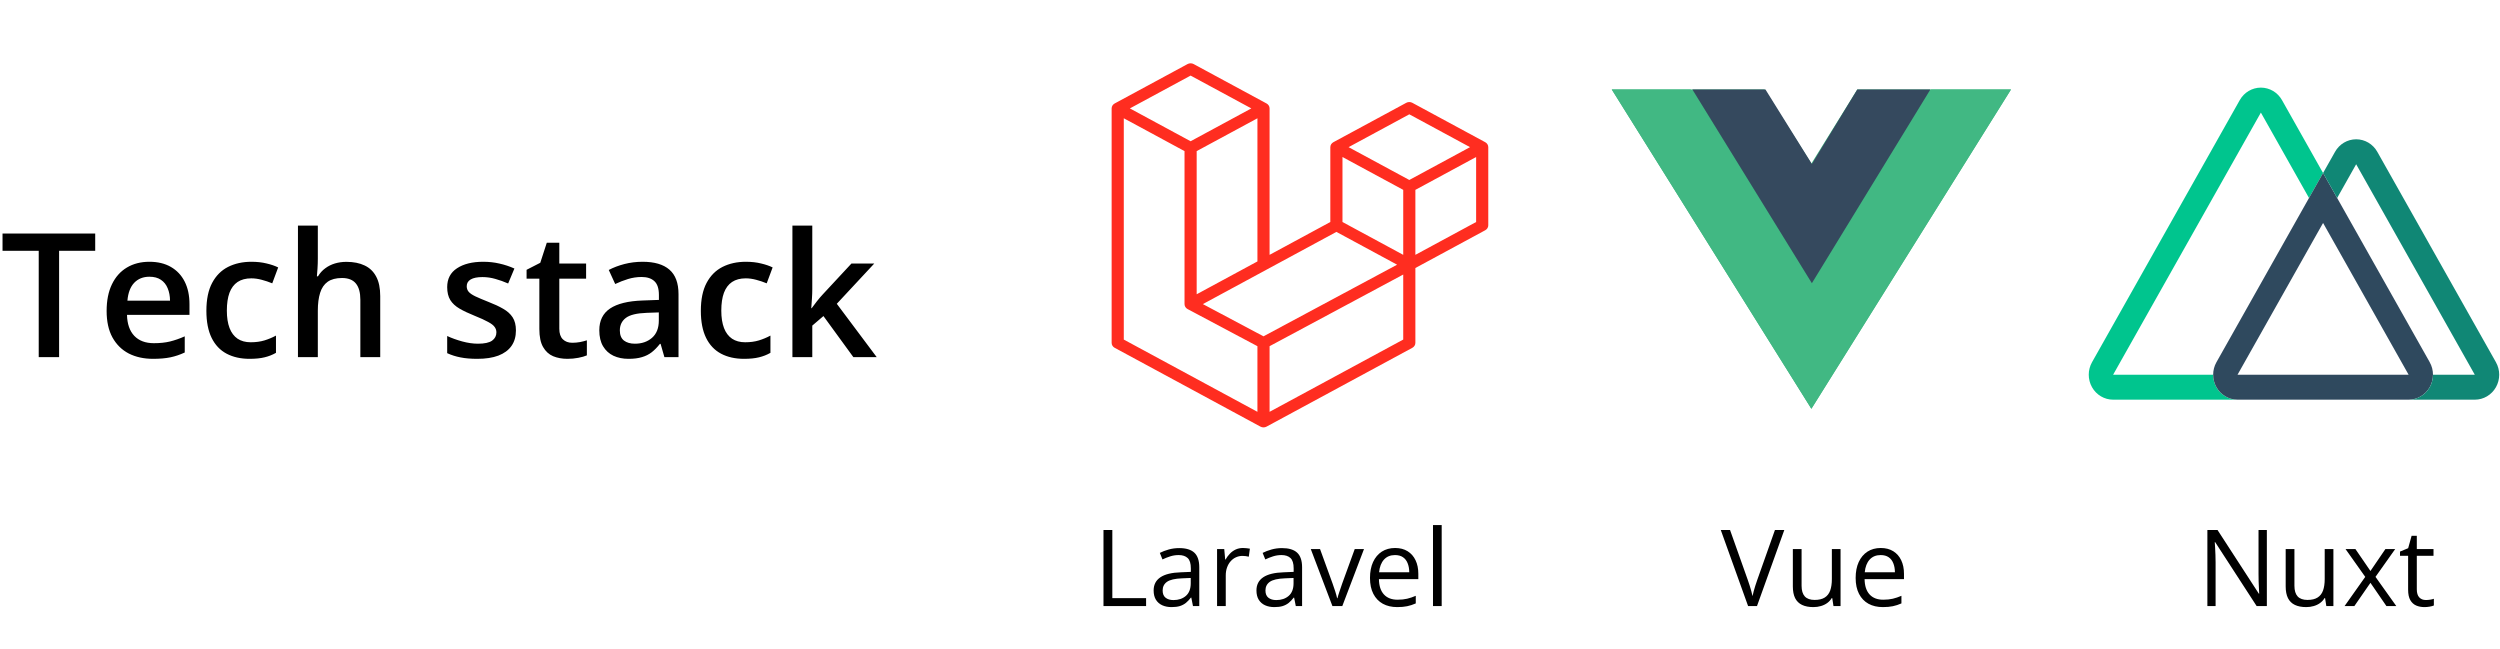 <svg width="231" height="60" viewBox="0 0 231 60" fill="none" xmlns="http://www.w3.org/2000/svg">
<path d="M137.497 13.459C137.51 13.504 137.517 13.55 137.517 13.597V20.818C137.517 20.911 137.491 21.002 137.441 21.082C137.392 21.162 137.321 21.229 137.235 21.275L130.781 24.764V31.681C130.781 31.869 130.674 32.043 130.5 32.138L117.027 39.421C116.996 39.437 116.962 39.448 116.929 39.459C116.916 39.463 116.904 39.47 116.891 39.474C116.797 39.497 116.698 39.497 116.604 39.474C116.588 39.47 116.574 39.462 116.559 39.456C116.529 39.446 116.496 39.437 116.467 39.421L102.997 32.138C102.911 32.092 102.84 32.025 102.79 31.945C102.741 31.865 102.715 31.774 102.715 31.681V10.017C102.715 9.97 102.722 9.924 102.734 9.879C102.739 9.864 102.748 9.85 102.754 9.835C102.765 9.807 102.774 9.779 102.79 9.753C102.8 9.736 102.816 9.722 102.828 9.707C102.845 9.685 102.859 9.664 102.878 9.645C102.894 9.63 102.915 9.619 102.934 9.606C102.954 9.59 102.972 9.573 102.995 9.56H102.996L109.731 5.919C109.817 5.873 109.913 5.849 110.012 5.849C110.11 5.849 110.207 5.873 110.292 5.919L117.028 9.56H117.029C117.052 9.574 117.07 9.59 117.091 9.605C117.109 9.618 117.129 9.63 117.145 9.645C117.165 9.664 117.179 9.685 117.196 9.707C117.208 9.722 117.224 9.736 117.234 9.753C117.25 9.78 117.259 9.807 117.27 9.835C117.276 9.85 117.286 9.864 117.29 9.88C117.303 9.924 117.309 9.971 117.309 10.017V23.548L122.922 20.513V13.596C122.922 13.55 122.929 13.503 122.942 13.459C122.947 13.444 122.956 13.43 122.961 13.415C122.973 13.387 122.982 13.359 122.998 13.333C123.008 13.316 123.024 13.302 123.036 13.286C123.053 13.265 123.067 13.243 123.086 13.225C123.102 13.21 123.123 13.199 123.141 13.185C123.162 13.17 123.18 13.153 123.203 13.14L129.939 9.499C130.025 9.452 130.121 9.428 130.22 9.428C130.318 9.428 130.415 9.452 130.5 9.499L137.236 13.14C137.26 13.153 137.278 13.17 137.299 13.185C137.316 13.198 137.337 13.21 137.353 13.224C137.372 13.243 137.386 13.265 137.403 13.286C137.416 13.302 137.431 13.316 137.441 13.333C137.457 13.359 137.466 13.387 137.477 13.415C137.484 13.43 137.493 13.444 137.497 13.459ZM136.394 20.513V14.508L134.037 15.783L130.781 17.543V23.548L136.395 20.513H136.394ZM129.658 31.376V25.367L126.455 27.085L117.309 31.987V38.053L129.658 31.376ZM103.838 10.929V31.376L116.186 38.052V31.988L109.735 28.559L109.733 28.558L109.73 28.557C109.708 28.545 109.69 28.528 109.67 28.513C109.652 28.5 109.632 28.49 109.616 28.475L109.615 28.473C109.597 28.457 109.584 28.436 109.569 28.418C109.555 28.4 109.538 28.385 109.527 28.366L109.526 28.364C109.513 28.345 109.506 28.321 109.497 28.299C109.488 28.279 109.476 28.261 109.47 28.239V28.239C109.463 28.214 109.462 28.188 109.459 28.162C109.456 28.142 109.45 28.122 109.45 28.103V13.963L106.195 12.202L103.838 10.929V10.929ZM110.012 6.984L104.4 10.017L110.011 13.051L115.622 10.017L110.011 6.984H110.012ZM112.931 25.915L116.187 24.155V10.929L113.83 12.203L110.573 13.963V27.19L112.931 25.915ZM130.22 10.563L124.608 13.597L130.22 16.63L135.83 13.596L130.22 10.563ZM129.658 17.543L126.402 15.783L124.045 14.508V20.513L127.301 22.273L129.658 23.548V17.543ZM116.747 31.076L124.977 26.663L129.091 24.458L123.484 21.427L117.028 24.917L111.144 28.098L116.747 31.076Z" fill="#FF2D20"/>
<path d="M178.438 8.268H185.816L167.371 37.772L148.926 8.268H163.036L167.371 15.11L171.613 8.268H178.438Z" fill="#41B883"/>
<path d="M148.926 8.268L167.371 37.772L185.816 8.268H178.438L167.371 25.97L156.212 8.268H148.926Z" fill="#41B883"/>
<path d="M156.375 8.268L167.417 26.169L178.367 8.268H171.614L167.417 15.153L163.128 8.268H156.375Z" fill="#35495E"/>
<path d="M101.962 56V48.971H102.779V55.269H105.899V56H101.962ZM108.957 50.644C109.585 50.644 110.051 50.785 110.356 51.067C110.66 51.349 110.813 51.8 110.813 52.418V56H110.231L110.077 55.221H110.038C109.891 55.413 109.737 55.575 109.577 55.707C109.417 55.835 109.231 55.933 109.019 56C108.811 56.064 108.554 56.096 108.25 56.096C107.929 56.096 107.644 56.04 107.394 55.928C107.147 55.816 106.952 55.646 106.808 55.418C106.667 55.191 106.596 54.902 106.596 54.553C106.596 54.027 106.804 53.623 107.221 53.341C107.638 53.059 108.272 52.905 109.125 52.88L110.034 52.841V52.519C110.034 52.064 109.936 51.745 109.74 51.562C109.545 51.38 109.269 51.288 108.913 51.288C108.638 51.288 108.375 51.328 108.125 51.409C107.875 51.489 107.638 51.583 107.413 51.692L107.168 51.087C107.405 50.965 107.678 50.861 107.986 50.774C108.293 50.688 108.617 50.644 108.957 50.644ZM110.024 53.404L109.221 53.438C108.564 53.463 108.101 53.571 107.832 53.76C107.563 53.949 107.428 54.216 107.428 54.562C107.428 54.864 107.519 55.087 107.702 55.231C107.885 55.375 108.127 55.447 108.428 55.447C108.896 55.447 109.279 55.317 109.577 55.058C109.875 54.798 110.024 54.409 110.024 53.889V53.404ZM114.851 50.635C114.957 50.635 115.067 50.641 115.183 50.654C115.298 50.663 115.401 50.678 115.49 50.697L115.389 51.438C115.303 51.415 115.207 51.397 115.101 51.385C114.995 51.372 114.896 51.365 114.803 51.365C114.591 51.365 114.391 51.409 114.202 51.495C114.016 51.578 113.853 51.7 113.712 51.861C113.571 52.018 113.46 52.208 113.38 52.433C113.3 52.654 113.26 52.901 113.26 53.173V56H112.457V50.731H113.12L113.207 51.702H113.24C113.349 51.506 113.481 51.328 113.635 51.168C113.788 51.005 113.966 50.875 114.168 50.779C114.373 50.683 114.601 50.635 114.851 50.635ZM118.457 50.644C119.085 50.644 119.551 50.785 119.856 51.067C120.16 51.349 120.313 51.8 120.313 52.418V56H119.731L119.577 55.221H119.538C119.391 55.413 119.237 55.575 119.077 55.707C118.917 55.835 118.731 55.933 118.519 56C118.311 56.064 118.054 56.096 117.75 56.096C117.429 56.096 117.144 56.04 116.894 55.928C116.647 55.816 116.452 55.646 116.308 55.418C116.167 55.191 116.096 54.902 116.096 54.553C116.096 54.027 116.304 53.623 116.721 53.341C117.138 53.059 117.772 52.905 118.625 52.88L119.534 52.841V52.519C119.534 52.064 119.436 51.745 119.24 51.562C119.045 51.38 118.769 51.288 118.413 51.288C118.138 51.288 117.875 51.328 117.625 51.409C117.375 51.489 117.138 51.583 116.913 51.692L116.668 51.087C116.905 50.965 117.178 50.861 117.486 50.774C117.793 50.688 118.117 50.644 118.457 50.644ZM119.524 53.404L118.721 53.438C118.064 53.463 117.601 53.571 117.332 53.76C117.063 53.949 116.928 54.216 116.928 54.562C116.928 54.864 117.019 55.087 117.202 55.231C117.385 55.375 117.627 55.447 117.928 55.447C118.396 55.447 118.779 55.317 119.077 55.058C119.375 54.798 119.524 54.409 119.524 53.889V53.404ZM123.115 56L121.115 50.731H121.971L123.13 53.918C123.21 54.136 123.292 54.377 123.375 54.639C123.458 54.902 123.516 55.114 123.548 55.274H123.582C123.62 55.114 123.684 54.902 123.774 54.639C123.864 54.373 123.946 54.133 124.019 53.918L125.178 50.731H126.034L124.029 56H123.115ZM128.909 50.635C129.357 50.635 129.742 50.734 130.063 50.933C130.383 51.131 130.628 51.41 130.798 51.769C130.968 52.125 131.053 52.542 131.053 53.019V53.514H127.413C127.423 54.133 127.577 54.604 127.875 54.928C128.173 55.252 128.593 55.413 129.135 55.413C129.468 55.413 129.763 55.383 130.019 55.322C130.276 55.261 130.542 55.172 130.817 55.053V55.755C130.551 55.873 130.287 55.96 130.024 56.014C129.764 56.069 129.457 56.096 129.101 56.096C128.595 56.096 128.152 55.994 127.774 55.788C127.399 55.58 127.107 55.276 126.899 54.875C126.691 54.474 126.587 53.984 126.587 53.404C126.587 52.837 126.681 52.346 126.87 51.933C127.063 51.516 127.332 51.196 127.678 50.971C128.027 50.747 128.438 50.635 128.909 50.635ZM128.899 51.288C128.473 51.288 128.133 51.428 127.88 51.707C127.627 51.986 127.476 52.375 127.428 52.875H130.216C130.213 52.561 130.163 52.285 130.067 52.048C129.974 51.808 129.832 51.622 129.639 51.49C129.447 51.356 129.2 51.288 128.899 51.288ZM133.212 56H132.409V48.519H133.212V56Z" fill="black"/>
<path d="M164.87 48.971L162.346 56H161.524L159 48.971H159.856L161.5 53.601C161.567 53.787 161.627 53.965 161.678 54.135C161.732 54.304 161.78 54.468 161.822 54.625C161.864 54.782 161.901 54.934 161.933 55.082C161.965 54.934 162.002 54.782 162.043 54.625C162.085 54.465 162.133 54.3 162.188 54.13C162.242 53.957 162.303 53.776 162.37 53.587L164.005 48.971H164.87ZM170.067 50.731V56H169.413L169.298 55.26H169.255C169.146 55.442 169.005 55.596 168.832 55.721C168.659 55.846 168.463 55.939 168.245 56C168.03 56.064 167.801 56.096 167.558 56.096C167.141 56.096 166.792 56.029 166.51 55.894C166.228 55.76 166.014 55.551 165.87 55.269C165.729 54.987 165.659 54.625 165.659 54.183V50.731H166.466V54.125C166.466 54.564 166.566 54.893 166.764 55.111C166.963 55.325 167.266 55.433 167.673 55.433C168.064 55.433 168.375 55.359 168.606 55.212C168.84 55.064 169.008 54.848 169.111 54.562C169.213 54.274 169.264 53.922 169.264 53.505V50.731H170.067ZM173.784 50.635C174.232 50.635 174.617 50.734 174.938 50.933C175.258 51.131 175.503 51.41 175.673 51.769C175.843 52.125 175.928 52.542 175.928 53.019V53.514H172.288C172.298 54.133 172.452 54.604 172.75 54.928C173.048 55.252 173.468 55.413 174.01 55.413C174.343 55.413 174.638 55.383 174.894 55.322C175.151 55.261 175.417 55.172 175.692 55.053V55.755C175.426 55.873 175.162 55.96 174.899 56.014C174.639 56.069 174.332 56.096 173.976 56.096C173.47 56.096 173.027 55.994 172.649 55.788C172.274 55.58 171.982 55.276 171.774 54.875C171.566 54.474 171.462 53.984 171.462 53.404C171.462 52.837 171.556 52.346 171.745 51.933C171.938 51.516 172.207 51.196 172.553 50.971C172.902 50.747 173.313 50.635 173.784 50.635ZM173.774 51.288C173.348 51.288 173.008 51.428 172.755 51.707C172.502 51.986 172.351 52.375 172.303 52.875H175.091C175.088 52.561 175.038 52.285 174.942 52.048C174.849 51.808 174.707 51.622 174.514 51.49C174.322 51.356 174.075 51.288 173.774 51.288Z" fill="black"/>
<path d="M209.457 56H208.514L204.683 50.096H204.644C204.654 50.253 204.665 50.433 204.678 50.635C204.691 50.833 204.7 51.047 204.707 51.274C204.716 51.498 204.721 51.728 204.721 51.962V56H203.962V48.971H204.899L208.716 54.856H208.75C208.744 54.744 208.736 54.585 208.726 54.38C208.716 54.172 208.707 53.949 208.697 53.712C208.691 53.471 208.688 53.248 208.688 53.043V48.971H209.457V56ZM215.606 50.731V56H214.952L214.837 55.26H214.793C214.684 55.442 214.543 55.596 214.37 55.721C214.197 55.846 214.002 55.939 213.784 56C213.569 56.064 213.34 56.096 213.096 56.096C212.679 56.096 212.33 56.029 212.048 55.894C211.766 55.76 211.553 55.551 211.409 55.269C211.268 54.987 211.197 54.625 211.197 54.183V50.731H212.005V54.125C212.005 54.564 212.104 54.893 212.303 55.111C212.502 55.325 212.804 55.433 213.212 55.433C213.603 55.433 213.913 55.359 214.144 55.212C214.378 55.064 214.546 54.848 214.649 54.562C214.752 54.274 214.803 53.922 214.803 53.505V50.731H215.606ZM218.548 53.303L216.726 50.731H217.639L219.029 52.76L220.413 50.731H221.317L219.495 53.303L221.418 56H220.505L219.029 53.851L217.543 56H216.639L218.548 53.303ZM224.149 55.442C224.28 55.442 224.415 55.431 224.553 55.409C224.691 55.386 224.803 55.359 224.889 55.327V55.947C224.796 55.989 224.667 56.024 224.5 56.053C224.337 56.082 224.176 56.096 224.019 56.096C223.74 56.096 223.487 56.048 223.26 55.952C223.032 55.853 222.849 55.686 222.712 55.452C222.577 55.218 222.51 54.894 222.51 54.481V51.356H221.76V50.966L222.514 50.654L222.832 49.51H223.313V50.731H224.856V51.356H223.313V54.457C223.313 54.787 223.388 55.034 223.538 55.197C223.692 55.361 223.896 55.442 224.149 55.442Z" fill="black"/>
<g clip-path="url(#clip0_53_21)">
<path d="M214.652 15.987L213.352 18.294L208.905 10.403L195.252 34.624H204.496C204.496 35.898 205.504 36.93 206.747 36.93H195.252C194.447 36.93 193.704 36.49 193.302 35.777C192.9 35.063 192.9 34.184 193.302 33.47L206.955 9.249C207.357 8.536 208.101 8.096 208.905 8.096C209.71 8.096 210.453 8.536 210.855 9.249L214.652 15.987V15.987Z" fill="#00C58E"/>
<path d="M224.508 33.47L215.953 18.294L214.652 15.987L213.352 18.294L204.798 33.47C204.396 34.184 204.396 35.063 204.798 35.777C205.2 36.49 205.943 36.93 206.748 36.93H222.556C223.36 36.93 224.104 36.491 224.506 35.777C224.908 35.063 224.908 34.184 224.506 33.47H224.508ZM206.748 34.624L214.652 20.601L222.556 34.624H206.748L206.748 34.624Z" fill="#2F495E"/>
<path d="M230.625 35.777C230.222 36.49 229.479 36.93 228.675 36.93H222.556C223.799 36.93 224.807 35.898 224.807 34.624H228.67L217.709 15.177L215.953 18.294L214.652 15.987L215.76 14.024C216.162 13.31 216.905 12.87 217.71 12.87C218.514 12.87 219.258 13.31 219.66 14.024L230.625 33.47C231.027 34.184 231.027 35.063 230.625 35.777V35.777Z" fill="#108775"/>
</g>
<path d="M5.461 33H3.578V23.172H0.234V21.578H8.797V23.172H5.461V33ZM13.805 24.188C14.575 24.188 15.237 24.346 15.789 24.664C16.341 24.982 16.766 25.432 17.062 26.016C17.359 26.599 17.508 27.297 17.508 28.109V29.094H11.734C11.755 29.932 11.979 30.578 12.406 31.031C12.838 31.484 13.443 31.711 14.219 31.711C14.771 31.711 15.266 31.659 15.703 31.555C16.146 31.445 16.602 31.287 17.07 31.078V32.57C16.638 32.773 16.198 32.922 15.75 33.016C15.302 33.109 14.766 33.156 14.141 33.156C13.292 33.156 12.544 32.992 11.898 32.664C11.258 32.331 10.755 31.836 10.391 31.18C10.031 30.523 9.852 29.708 9.852 28.734C9.852 27.766 10.016 26.943 10.344 26.266C10.672 25.588 11.133 25.073 11.727 24.719C12.32 24.365 13.013 24.188 13.805 24.188ZM13.805 25.57C13.227 25.57 12.758 25.758 12.398 26.133C12.044 26.508 11.836 27.057 11.773 27.781H15.711C15.706 27.349 15.633 26.966 15.492 26.633C15.357 26.299 15.148 26.039 14.867 25.852C14.591 25.664 14.237 25.57 13.805 25.57ZM23.062 33.156C22.245 33.156 21.537 32.997 20.938 32.68C20.338 32.362 19.878 31.875 19.555 31.219C19.232 30.562 19.07 29.729 19.07 28.719C19.07 27.667 19.247 26.807 19.602 26.141C19.956 25.474 20.445 24.982 21.07 24.664C21.701 24.346 22.422 24.188 23.234 24.188C23.75 24.188 24.216 24.24 24.633 24.344C25.055 24.443 25.412 24.565 25.703 24.711L25.156 26.18C24.838 26.049 24.513 25.94 24.18 25.852C23.846 25.763 23.526 25.719 23.219 25.719C22.713 25.719 22.292 25.831 21.953 26.055C21.62 26.279 21.37 26.612 21.203 27.055C21.042 27.497 20.961 28.047 20.961 28.703C20.961 29.338 21.044 29.875 21.211 30.312C21.378 30.745 21.625 31.073 21.953 31.297C22.281 31.516 22.685 31.625 23.164 31.625C23.638 31.625 24.062 31.568 24.438 31.453C24.812 31.338 25.167 31.19 25.5 31.008V32.602C25.172 32.789 24.82 32.927 24.445 33.016C24.07 33.109 23.609 33.156 23.062 33.156ZM29.367 20.844V23.898C29.367 24.216 29.357 24.526 29.336 24.828C29.32 25.13 29.302 25.365 29.281 25.531H29.383C29.565 25.229 29.789 24.982 30.055 24.789C30.32 24.591 30.617 24.443 30.945 24.344C31.279 24.245 31.633 24.195 32.008 24.195C32.669 24.195 33.232 24.307 33.695 24.531C34.159 24.75 34.513 25.091 34.758 25.555C35.008 26.018 35.133 26.62 35.133 27.359V33H33.297V27.703C33.297 27.031 33.159 26.529 32.883 26.195C32.607 25.857 32.18 25.688 31.602 25.688C31.044 25.688 30.602 25.805 30.273 26.039C29.951 26.268 29.719 26.609 29.578 27.062C29.438 27.51 29.367 28.057 29.367 28.703V33H27.531V20.844H29.367ZM47.672 30.531C47.672 31.099 47.534 31.578 47.258 31.969C46.982 32.359 46.578 32.656 46.047 32.859C45.521 33.057 44.875 33.156 44.109 33.156C43.505 33.156 42.984 33.112 42.547 33.023C42.115 32.94 41.706 32.81 41.32 32.633V31.047C41.732 31.24 42.193 31.406 42.703 31.547C43.219 31.688 43.706 31.758 44.164 31.758C44.768 31.758 45.203 31.664 45.469 31.477C45.734 31.284 45.867 31.029 45.867 30.711C45.867 30.523 45.812 30.357 45.703 30.211C45.599 30.06 45.401 29.906 45.109 29.75C44.823 29.588 44.401 29.396 43.844 29.172C43.297 28.953 42.836 28.734 42.461 28.516C42.086 28.297 41.802 28.034 41.609 27.727C41.417 27.414 41.32 27.016 41.32 26.531C41.32 25.766 41.622 25.185 42.227 24.789C42.836 24.388 43.641 24.188 44.641 24.188C45.172 24.188 45.672 24.242 46.141 24.352C46.615 24.456 47.078 24.609 47.531 24.812L46.953 26.195C46.562 26.023 46.169 25.883 45.773 25.773C45.383 25.659 44.984 25.602 44.578 25.602C44.104 25.602 43.742 25.674 43.492 25.82C43.247 25.966 43.125 26.174 43.125 26.445C43.125 26.648 43.185 26.82 43.305 26.961C43.425 27.102 43.63 27.242 43.922 27.383C44.219 27.523 44.63 27.698 45.156 27.906C45.672 28.104 46.117 28.312 46.492 28.531C46.872 28.745 47.164 29.008 47.367 29.32C47.57 29.633 47.672 30.037 47.672 30.531ZM52.875 31.672C53.115 31.672 53.352 31.651 53.586 31.609C53.82 31.562 54.034 31.508 54.227 31.445V32.836C54.023 32.925 53.76 33 53.438 33.062C53.115 33.125 52.779 33.156 52.43 33.156C51.94 33.156 51.5 33.075 51.109 32.914C50.719 32.747 50.409 32.464 50.18 32.062C49.95 31.662 49.836 31.107 49.836 30.398V25.75H48.656V24.93L49.922 24.281L50.523 22.43H51.68V24.352H54.156V25.75H51.68V30.375C51.68 30.812 51.789 31.138 52.008 31.352C52.227 31.565 52.516 31.672 52.875 31.672ZM59.375 24.188C60.469 24.188 61.294 24.43 61.852 24.914C62.414 25.398 62.695 26.154 62.695 27.18V33H61.391L61.039 31.773H60.977C60.732 32.086 60.479 32.344 60.219 32.547C59.958 32.75 59.656 32.901 59.312 33C58.974 33.104 58.56 33.156 58.07 33.156C57.555 33.156 57.094 33.062 56.688 32.875C56.281 32.682 55.961 32.391 55.727 32C55.492 31.609 55.375 31.115 55.375 30.516C55.375 29.625 55.706 28.956 56.367 28.508C57.034 28.06 58.039 27.812 59.383 27.766L60.883 27.711V27.258C60.883 26.659 60.742 26.232 60.461 25.977C60.185 25.721 59.794 25.594 59.289 25.594C58.857 25.594 58.438 25.656 58.031 25.781C57.625 25.906 57.229 26.06 56.844 26.242L56.25 24.945C56.672 24.721 57.151 24.539 57.688 24.398C58.229 24.258 58.792 24.188 59.375 24.188ZM60.875 28.867L59.758 28.906C58.841 28.938 58.198 29.094 57.828 29.375C57.458 29.656 57.273 30.042 57.273 30.531C57.273 30.958 57.401 31.271 57.656 31.469C57.911 31.662 58.247 31.758 58.664 31.758C59.3 31.758 59.825 31.578 60.242 31.219C60.664 30.854 60.875 30.32 60.875 29.617V28.867ZM68.75 33.156C67.932 33.156 67.224 32.997 66.625 32.68C66.026 32.362 65.565 31.875 65.242 31.219C64.919 30.562 64.758 29.729 64.758 28.719C64.758 27.667 64.935 26.807 65.289 26.141C65.643 25.474 66.133 24.982 66.758 24.664C67.388 24.346 68.109 24.188 68.922 24.188C69.438 24.188 69.904 24.24 70.32 24.344C70.742 24.443 71.099 24.565 71.391 24.711L70.844 26.18C70.526 26.049 70.201 25.94 69.867 25.852C69.534 25.763 69.213 25.719 68.906 25.719C68.401 25.719 67.979 25.831 67.641 26.055C67.307 26.279 67.057 26.612 66.891 27.055C66.729 27.497 66.648 28.047 66.648 28.703C66.648 29.338 66.732 29.875 66.898 30.312C67.065 30.745 67.312 31.073 67.641 31.297C67.969 31.516 68.372 31.625 68.852 31.625C69.326 31.625 69.75 31.568 70.125 31.453C70.5 31.338 70.854 31.19 71.188 31.008V32.602C70.859 32.789 70.508 32.927 70.133 33.016C69.758 33.109 69.297 33.156 68.75 33.156ZM75.055 20.844V26.719C75.055 26.984 75.044 27.276 75.023 27.594C75.003 27.906 74.982 28.201 74.961 28.477H75C75.135 28.294 75.297 28.081 75.484 27.836C75.677 27.591 75.859 27.378 76.031 27.195L78.672 24.352H80.781L77.32 28.07L81.008 33H78.852L76.086 29.203L75.055 30.086V33H73.219V20.844H75.055Z" fill="black"/>
<defs>
<clipPath id="clip0_53_21">
<rect width="38" height="29" fill="white" transform="translate(193 8)"/>
</clipPath>
</defs>
</svg>
